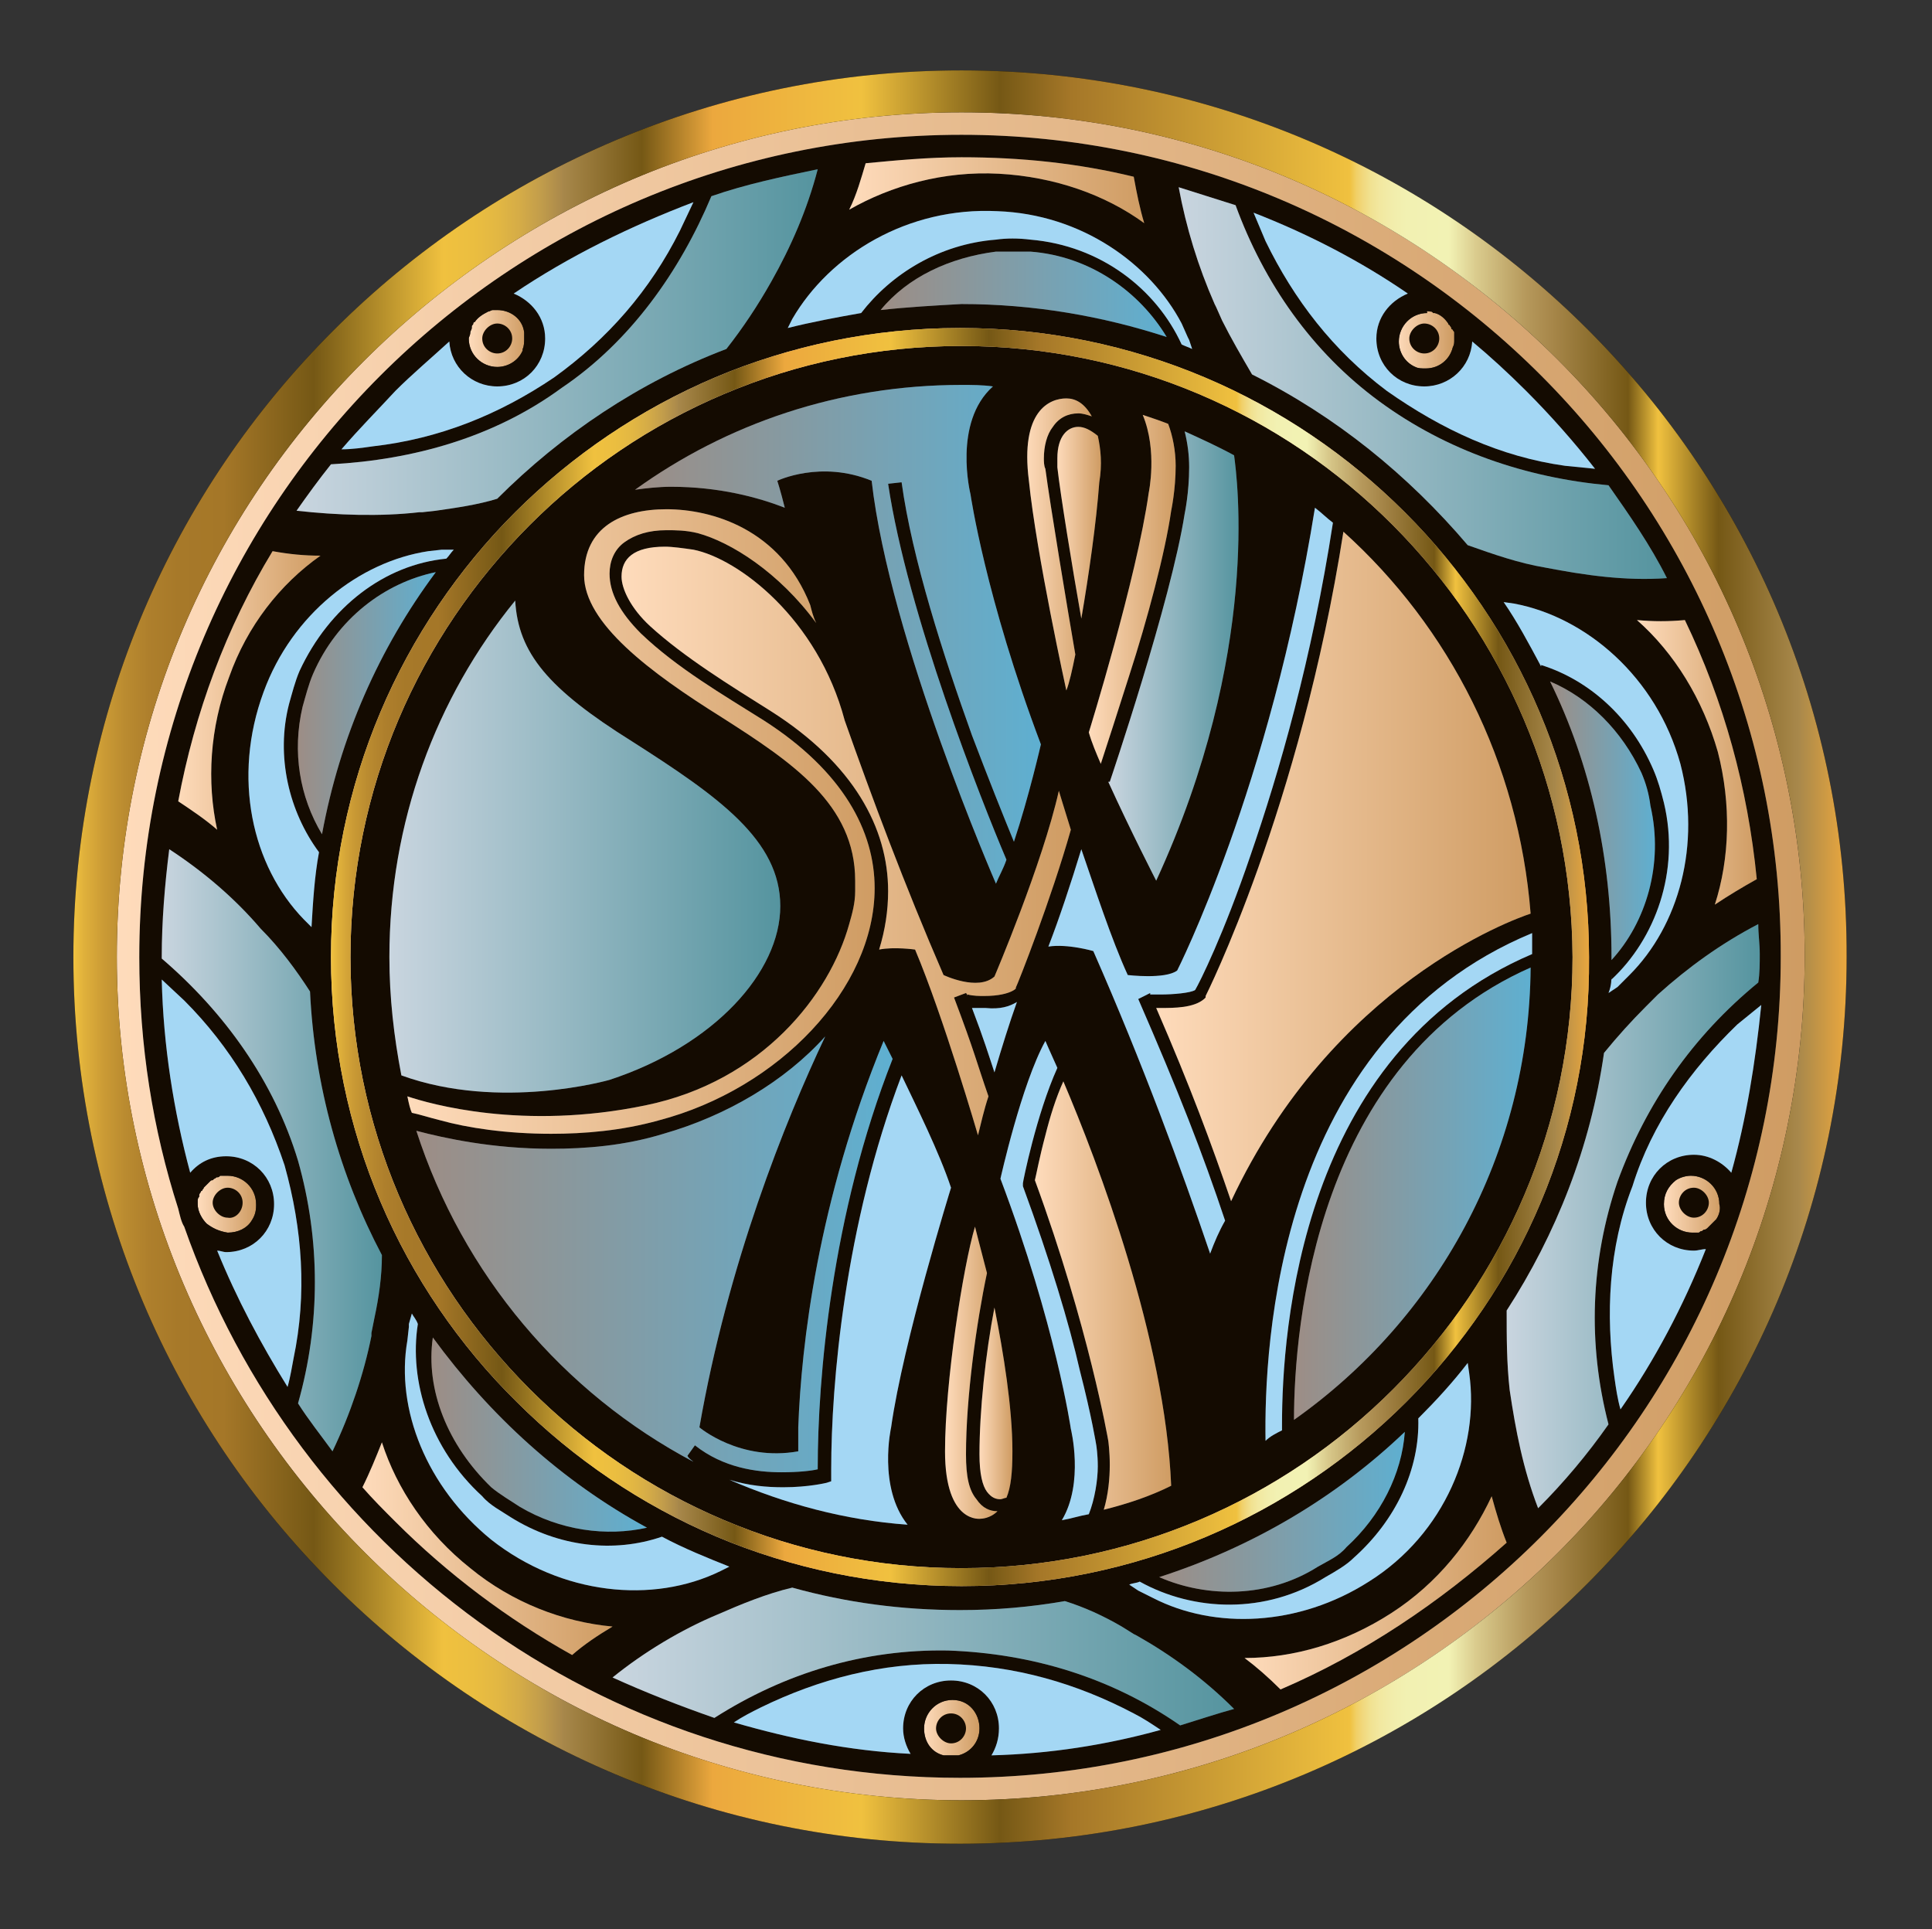 <?xml version="1.0" encoding="utf-8"?>
<!-- Generator: Adobe Illustrator 27.1.1, SVG Export Plug-In . SVG Version: 6.00 Build 0)  -->
<svg version="1.1" id="Layer_1" xmlns="http://www.w3.org/2000/svg" xmlns:xlink="http://www.w3.org/1999/xlink" x="0px" y="0px"
	 viewBox="0 0 129 128.8" style="enable-background:new 0 0 129 128.8;" xml:space="preserve">
<rect x="0" y="0" width="129" height="128.8" fill="#333333" stroke="none"/>
<style type="text/css">
	.st0{fill:url(#SVGID_1_);}
	.st1{fill:url(#SVGID_00000053531179535973233260000006284142624553145777_);}
	.st2{fill:url(#SVGID_00000047049207954985746480000008007404693461351318_);}
	.st3{fill:url(#SVGID_00000178192059185588569890000008759820280539286947_);}
	.st4{fill:url(#SVGID_00000084494375879380336790000010377336095219814824_);}
	.st5{fill:#140B01;}
	.st6{fill:url(#SVGID_00000169556820050222552650000012196071827508263069_);}
	.st7{fill:url(#SVGID_00000162325242784576392510000005965804489383722654_);}
	.st8{fill:url(#SVGID_00000105396932863108007380000002620324535877264770_);}
	.st9{fill:url(#SVGID_00000079452004097836447050000001880829381141363111_);}
	.st10{fill:url(#SVGID_00000150795336168896966370000014831935268451817606_);}
	.st11{fill:#A4D7F4;}
	.st12{fill:url(#SVGID_00000098901150309562902770000001354735692017719966_);}
	.st13{fill:url(#SVGID_00000141423140216584103810000012476654971342878384_);}
	.st14{fill:url(#SVGID_00000070079336892377158150000005184783592385746816_);}
	.st15{fill:url(#SVGID_00000119831401491958494770000007915101292722901933_);}
	.st16{fill:url(#SVGID_00000051343221115049755920000002161353512249839503_);}
	.st17{fill:url(#SVGID_00000078755376165988830410000014323829508024010148_);}
	.st18{fill:url(#SVGID_00000042696948576609122710000001217750473651088056_);}
	.st19{fill:url(#SVGID_00000132801022398033993920000002242363525550225575_);}
	.st20{fill:url(#SVGID_00000124129416547237823800000016033375184885156225_);}
	.st21{fill:url(#SVGID_00000085210975617998500680000006129826607111778960_);}
	.st22{fill:url(#SVGID_00000147927392335789507960000006355941814245680572_);}
	.st23{fill:url(#SVGID_00000066499131412939885940000000986190333608792706_);}
	.st24{fill:url(#SVGID_00000148624652653486329820000003000772722660824497_);}
	.st25{fill:url(#SVGID_00000111879321176554929420000018203106841831844267_);}
	.st26{fill:url(#SVGID_00000086688544854607869250000017738553306831621021_);}
	.st27{fill:url(#SVGID_00000010273684763170672470000002114681580840633000_);}
	.st28{fill:url(#SVGID_00000051342067007542076460000006016621763133011638_);}
	.st29{fill:url(#SVGID_00000093875913760820014800000009176752619566246569_);}
	.st30{fill:url(#SVGID_00000082363420026723370750000017239467318837866926_);}
	.st31{fill:url(#SVGID_00000106104964516199497960000011161891380857914766_);}
	.st32{fill:url(#SVGID_00000035531583001630740370000016999306500474901654_);}
	.st33{fill:url(#SVGID_00000070839374371604086740000017418808031588334244_);}
	.st34{fill:url(#SVGID_00000036953952008675902120000000107408336355160205_);}
	.st35{fill:url(#SVGID_00000019655255180264638420000016343539942000890281_);}
	.st36{fill:url(#SVGID_00000075843096667318558730000013723942112400994709_);}
	.st37{fill:url(#SVGID_00000060740865310953947480000008972973642806944178_);}
	.st38{fill:url(#SVGID_00000078034675113201401400000007701267641035738528_);}
</style>
<g>
	
		<linearGradient id="SVGID_1_" gradientUnits="userSpaceOnUse" x1="93.248" y1="-842.595" x2="97.002" y2="-842.595" gradientTransform="matrix(1 0 0 -1 0 -820)">
		<stop  offset="0" style="stop-color:#FEDBBB"/>
		<stop  offset="1" style="stop-color:#CF9C63"/>
	</linearGradient>
	<path class="st0" d="M95.5,20.8c0.1,0,0.1,0,0.2,0.1c0,0,0,0,0.1,0l0,0c0.4,0.1,0.7,0.4,0.9,0.7l0,0l0,0c0,0,0,0.1,0.1,0.1
		c0,0.1,0.1,0.1,0.1,0.2c0,0,0,0.1,0.1,0.1c0,0.1,0.1,0.1,0.1,0.2c0,0,0,0.1,0,0.1c0,0.1,0,0.2,0,0.4c0,0.2,0,0.3-0.1,0.5
		c-0.2,0.8-0.9,1.4-1.8,1.4c-0.3,0-0.5,0-0.7-0.1c-0.7-0.3-1.1-1-1.1-1.7c0-1,0.8-1.9,1.9-1.9C95.2,20.7,95.4,20.8,95.5,20.8z"/>
	
		<linearGradient id="SVGID_00000074428295002890085240000008293722148451577006_" gradientUnits="userSpaceOnUse" x1="31.342" y1="-842.63" x2="35.097" y2="-842.63" gradientTransform="matrix(1 0 0 -1 0 -820)">
		<stop  offset="0" style="stop-color:#FEDBBB"/>
		<stop  offset="1" style="stop-color:#CF9C63"/>
	</linearGradient>
	<path style="fill:url(#SVGID_00000074428295002890085240000008293722148451577006_);" d="M31.4,22.2C31.4,22.2,31.4,22.2,31.4,22.2
		c0-0.1,0.1-0.2,0.1-0.3c0,0,0-0.1,0-0.1c0-0.1,0.1-0.1,0.1-0.2c0,0,0-0.1,0.1-0.1c0,0,0,0,0,0v0c0.2-0.3,0.5-0.5,0.9-0.7l0,0
		c0,0,0,0,0,0c0.1,0,0.2-0.1,0.3-0.1c0.1,0,0.2,0,0.3,0c0.9,0,1.7,0.6,1.8,1.5c0,0.1,0,0.2,0,0.4c0,0.2,0,0.5-0.1,0.7c0,0,0,0,0,0.1
		c-0.3,0.7-1,1.1-1.7,1.1c-1,0-1.9-0.8-1.9-1.9C31.3,22.5,31.4,22.4,31.4,22.2z"/>
	
		<linearGradient id="SVGID_00000180357261704227488800000006684828249846533562_" gradientUnits="userSpaceOnUse" x1="13.28" y1="-900.32" x2="17.034" y2="-900.32" gradientTransform="matrix(1 0 0 -1 0 -820)">
		<stop  offset="0" style="stop-color:#FEDBBB"/>
		<stop  offset="1" style="stop-color:#CF9C63"/>
	</linearGradient>
	<path style="fill:url(#SVGID_00000180357261704227488800000006684828249846533562_);" d="M13.8,81.7c-0.3-0.3-0.6-0.8-0.6-1.3
		c0-0.1,0-0.2,0-0.2c0,0,0,0,0,0c0,0,0,0,0,0c0-0.1,0-0.2,0.1-0.3c0,0,0-0.1,0-0.1c0-0.1,0.1-0.2,0.1-0.2c0,0,0-0.1,0.1-0.1
		c0-0.1,0.1-0.1,0.1-0.2c0,0,0.1-0.1,0.1-0.1c0.1-0.1,0.1-0.1,0.2-0.2c0,0,0.1-0.1,0.1-0.1c0.1-0.1,0.1-0.1,0.2-0.1
		c0,0,0.1-0.1,0.1-0.1c0.1,0,0.1-0.1,0.2-0.1c0.1,0,0.1,0,0.2-0.1c0.1,0,0.1,0,0.1,0c0.1,0,0.2,0,0.4,0c1,0,1.9,0.8,1.9,1.9l0,0
		c0,0,0,0.1,0,0.1c0,0.4-0.1,0.7-0.3,1c-0.3,0.5-0.9,0.8-1.6,0.8C14.6,82.2,14.2,82,13.8,81.7C13.8,81.7,13.8,81.7,13.8,81.7z"/>
	
		<linearGradient id="SVGID_00000132792191912012711890000005618035194470239894_" gradientUnits="userSpaceOnUse" x1="61.643" y1="-935.39" x2="65.397" y2="-935.39" gradientTransform="matrix(1 0 0 -1 0 -820)">
		<stop  offset="0" style="stop-color:#FEDBBB"/>
		<stop  offset="1" style="stop-color:#CF9C63"/>
	</linearGradient>
	<path style="fill:url(#SVGID_00000132792191912012711890000005618035194470239894_);" d="M65.4,115.4c0,0.9-0.6,1.6-1.4,1.8
		c-0.1,0-0.2,0-0.2,0c-0.1,0-0.1,0-0.2,0c-0.1,0-0.2,0-0.4,0c-0.1,0-0.1,0-0.2,0c-0.8-0.2-1.3-0.9-1.3-1.8c0,0,0,0,0,0c0,0,0,0,0,0
		c0-1,0.8-1.9,1.9-1.9S65.4,114.4,65.4,115.4C65.4,115.4,65.4,115.4,65.4,115.4C65.4,115.4,65.4,115.4,65.4,115.4z"/>
	
		<linearGradient id="SVGID_00000153692320753119938330000007083168554312523172_" gradientUnits="userSpaceOnUse" x1="111.174" y1="-900.32" x2="114.93" y2="-900.32" gradientTransform="matrix(1 0 0 -1 0 -820)">
		<stop  offset="0" style="stop-color:#FEDBBB"/>
		<stop  offset="1" style="stop-color:#CF9C63"/>
	</linearGradient>
	<path style="fill:url(#SVGID_00000153692320753119938330000007083168554312523172_);" d="M114.6,81.4L114.6,81.4
		C114.6,81.4,114.6,81.4,114.6,81.4c-0.1,0.1-0.2,0.2-0.3,0.3c0,0-0.1,0.1-0.1,0.1c-0.1,0.1-0.1,0.1-0.2,0.2c0,0-0.1,0.1-0.2,0.1
		c-0.1,0-0.1,0.1-0.2,0.1c-0.1,0-0.1,0.1-0.2,0.1c-0.1,0-0.1,0-0.2,0c-0.1,0-0.1,0-0.2,0c-1,0-1.9-0.8-1.9-1.9
		c0-0.7,0.3-1.2,0.8-1.6c0.3-0.2,0.7-0.3,1-0.3c1,0,1.9,0.8,1.9,1.9C114.9,80.7,114.8,81.1,114.6,81.4z"/>
	<path class="st5" d="M64.2,4.7C31.5,4.7,4.9,31.2,4.9,63.9s26.5,59.2,59.2,59.2s59.2-26.5,59.2-59.2C123.4,31.2,96.9,4.7,64.2,4.7z
		 M104,103.7c-10.2,10.2-24.3,16.5-39.8,16.5s-29.6-6.3-39.8-16.5S7.8,79.4,7.8,63.9c0-15.6,6.3-29.6,16.5-39.8S48.6,7.5,64.2,7.5
		S93.8,13.8,104,24s16.5,24.3,16.5,39.8S114.2,93.5,104,103.7z M64.2,23.1c-22.5,0-40.8,18.3-40.8,40.8s18.3,40.8,40.8,40.8
		S105,86.4,105,63.9C104.9,41.4,86.7,23.1,64.2,23.1z M79.1,28.8c1.1,0.5,2.2,1,3.3,1.6c0.2,1.5,1.8,13.2-5.2,28.4
		c0,0-1.7-3.3-3.2-6.6l0.1,0c0,0,4.1-12.1,5-17.9c0,0,0.3-1.4,0.3-3.1C79.4,30.4,79.3,29.6,79.1,28.8z M78,28.3
		c0.3,0.8,0.5,1.8,0.5,2.8c0,1.6-0.3,3-0.3,3c-0.4,2.8-1.6,7.3-2.8,11c-0.8,2.5-1.5,4.7-1.9,5.9c-0.3-0.7-0.6-1.4-0.8-2.1
		c0,0,3.2-10.3,4-16c0,0,0.6-2.8-0.4-5.2C76.9,27.9,77.5,28.1,78,28.3z M73.4,32.2c-0.2,2.7-0.7,6.2-1.2,9.1
		c-0.6-3.4-1.4-8.3-1.6-10.1c0-0.2,0-0.4,0-0.6c0-1.5,0.7-2.1,1.4-2.1c0.4,0,0.8,0.2,1.3,0.6C73.5,30,73.6,31,73.4,32.2z M65.7,66.5
		c-0.3,0-0.7,0-1.1-0.1l0,0.1c0-0.1-0.1-0.2-0.1-0.2l-0.8,0.3c1.4,3.7,1.5,4.3,2.3,6.6c-0.3,0.9-0.5,1.8-0.7,2.6
		c0,0-2.3-7.9-4.2-12.4c0,0-1.4-0.2-2.4,0c0.4-1.3,0.6-2.6,0.6-3.9c0-4.2-2.3-8.5-7.8-12c-2.7-1.7-5.8-3.6-8.1-5.7
		c-1.3-1.2-1.9-2.5-1.9-3.3c0-1.2,0.8-2,2.9-2c0.5,0,1.2,0.1,1.9,0.2c3,0.6,8.3,4.6,10.1,11.4l0,0c1.8,5.1,4,11,6.6,17
		c0,0,2.3,1.1,3.4,0.1c0,0,3.2-7.5,4.3-12.4c0,0,0.3,1,0.8,2.6c-1.3,4.6-3.5,10.2-3.7,10.6l0,0C68,65.8,67.7,66.5,65.7,66.5z
		 M67.9,66.9c-0.5,1.4-1,3-1.5,4.7c-0.4-1.2-0.7-2.2-1.5-4.3c0.3,0,0.5,0,0.8,0c0,0,0.1,0,0.1,0C66.8,67.4,67.4,67.2,67.9,66.9z
		 M71.2,26.6c0.6,0,1.2,0.3,1.7,1.2c-0.3-0.1-0.6-0.2-0.9-0.2c-0.7,0-1.3,0.3-1.7,0.9c-0.4,0.5-0.6,1.3-0.6,2.1c0,0.2,0,0.5,0.1,0.7
		c0.3,2.3,1.5,9.5,2,12.4c-0.2,1-0.4,1.9-0.6,2.4c0,0-2-9.1-2.5-14C68.1,27.4,70.1,26.6,71.2,26.6z M64.2,25.7c0.7,0,1.4,0,2.1,0.1
		c-2.7,2.4-1.5,7.2-1.5,7.2s1,6.9,4.7,16.7c0,0-0.8,3.5-1.8,6.5C67,54.5,66,52,64.9,49.1c-1.9-5.3-4-11.8-4.7-16.9l-0.9,0.1
		c1.3,8.7,6.2,21.1,7.9,25.1C67,58,66.7,58.5,66.5,59c0,0-7.1-16.3-8.3-26.9c-3.4-1.4-6.3,0-6.3,0s0.2,0.6,0.5,1.8
		c-1.8-0.7-4.4-1.4-7.6-1.4c-0.8,0-1.7,0.1-2.4,0.2C48.5,28.3,56,25.7,64.2,25.7z M26,63.9c0-9,3.1-17.3,8.4-23.8
		c0.2,3.5,2.2,5.9,7.8,9.4c5.8,3.7,9.9,6.6,9.9,11s-4.4,9.3-11.4,11.6c0,0-7.3,2.1-13.9-0.3C26.3,69.2,26,66.6,26,63.9z M27.2,73.2
		c1.5,0.5,7.7,2.3,15.9,0.6c7.8-1.6,12.3-7.4,13.6-12.1c0.2-0.7,0.4-1.4,0.4-2.2c0-0.2,0-0.5,0-0.7c0-5.1-4.2-7.9-8.9-10.9
		c-4.8-3-9.2-6.3-9.2-9.5s2.5-4.4,5.5-4.4s7.6,1.3,9.6,6.4l0,0c0.1,0.4,0.2,0.8,0.4,1.2c-2.5-3.4-5.7-5.4-7.9-6
		c-0.8-0.2-1.5-0.2-2.1-0.2c-1.2,0-2.1,0.3-2.8,0.8c-0.7,0.5-1,1.3-1,2.1c0,1.3,0.7,2.6,2.1,4c2.4,2.3,5.5,4.1,8.2,5.8
		c5.3,3.4,7.4,7.4,7.4,11.2c0,6.7-6.4,13.4-14.4,15.5c-2.5,0.7-5,0.9-7.2,0.9c-3,0-5.6-0.4-7.4-0.9c-0.8-0.2-1.4-0.4-1.9-0.5
		C27.4,74.1,27.3,73.7,27.2,73.2z M46.3,97.6C37.6,93,30.9,85.1,27.8,75.5c1.9,0.5,5.1,1.2,9,1.2c2.3,0,4.9-0.2,7.5-1
		c4.2-1.2,8.1-3.5,10.8-6.5c-2.7,5.7-6.5,15.2-8.4,26.1c0,0,2.7,2.3,6.6,1.6v-1.6c0.2-5.5,1.3-15.1,5.7-25.8c0,0,0.2,0.4,0.6,1.2
		c-4.1,10.4-5,21.4-5,27.3c0,0,0,0.1,0,0.1c-0.4,0.1-1.3,0.2-2.4,0.2c-1.7,0-3.9-0.3-5.8-1.8l-0.5,0.7l0,0
		C46,97.4,46.2,97.5,46.3,97.6z M48.7,98.8c1.3,0.4,2.5,0.5,3.6,0.5c1.7,0,2.9-0.3,2.9-0.3l0.3-0.1v-0.3c0-0.2,0-0.3,0-0.5
		c0-5.7,0.9-16.3,4.7-26.3c1,2.1,2.5,5.1,3.3,7.5c0,0-3.2,10.3-4,16c0,0-0.9,4,1.1,6.5C56.4,101.5,52.4,100.4,48.7,98.8z
		 M65.5,101.4c0,0-2.4,0.4-2.4-4.5c0-4.6,1.2-12.3,2-15c0,0,0.3,1.2,0.8,3.1c-0.7,3.3-1.4,8.3-1.4,12.1c0,1.5,0.2,2.4,0.7,3
		c0.4,0.6,0.9,0.8,1.4,0.8C66.1,101.4,65.5,101.4,65.5,101.4z M67.2,100c-0.1,0-0.3,0.1-0.4,0.1c-0.3,0-0.6-0.1-0.9-0.5
		c-0.3-0.4-0.5-1.2-0.5-2.5c0-2.9,0.4-6.7,1-9.8c0.6,3,1.2,6.7,1.2,9.6C67.6,98.3,67.5,99.3,67.2,100z M72.7,101.1
		c-0.6,0.1-1.2,0.3-1.8,0.4c1.5-2.5,0.6-6.1,0.6-6.1s-1-6.9-4.7-16.7c0,0,1.4-6.3,3-9.2c0,0,0.3,0.7,0.8,1.8
		c-1.4,3.1-2.3,7.6-2.3,7.7l0,0.1l0,0.1c1.8,4.9,3.1,9.2,3.8,12.3c0.8,3.1,1.1,5,1.1,5c0,0,0.1,0.6,0.1,1.4
		C73.3,98.8,73.1,100.1,72.7,101.1z M73.7,100.8c0.3-1,0.4-2.1,0.4-3c0-0.9-0.1-1.6-0.1-1.6c0,0-1.3-7.6-4.9-17.4
		c0.1-0.4,0.3-1.5,0.7-3c0.3-1.2,0.7-2.5,1.2-3.6c2.3,5.4,6.8,17.2,7.2,27C76.8,99.9,75.3,100.4,73.7,100.8z M80.8,83.7
		c-1.9-5.6-4.5-12.7-7.8-20.2c0,0-1.7-0.5-3-0.3c0.7-1.8,1.5-4.2,2.2-6.5c0.9,2.6,2,6,3.1,8.4c0,0,2.5,0.3,3.3-0.3
		c0,0,6.2-12.2,9.2-30.9c0.4,0.3,0.8,0.7,1.2,1c-1.4,9.1-3.6,16.7-5.5,22.2c-1.8,5.3-3.4,8.5-3.7,9c-0.3,0.2-1.5,0.3-2.3,0.3
		c-0.3,0-0.5,0-0.7,0c0,0,0-0.1,0-0.1L76,66.7c2.7,6.2,4.3,10.3,5.8,14.8C81.4,82.2,81.1,82.9,80.8,83.7z M77.2,67.3
		c0.1,0,0.2,0,0.3,0c0.9,0,2.2,0,2.9-0.6l0.1-0.1l0-0.1c0,0,6.3-12.5,9.2-31c7.1,6.4,11.7,15.4,12.5,25.5c-1.2,0.4-13.2,4.7-20,19.2
		C80.9,76.4,79.5,72.6,77.2,67.3z M84.5,96.2c-0.1-6.2,0.7-26.8,17.8-33.9c0,0.5,0,0.9,0,1.4c-15.5,6.6-16.7,25.2-16.7,31.4
		c0,0.1,0,0.2,0,0.4C85.2,95.7,84.8,95.9,84.5,96.2z M86.4,94.8c0-6.3,1.5-23.9,15.8-30.2C102.1,77.1,95.9,88.1,86.4,94.8z
		 M95.1,23.6c0.6,0,1-0.5,1-1c0-0.6-0.5-1-1-1s-1,0.5-1,1C94.1,23.2,94.6,23.6,95.1,23.6z M63.5,114.4c-0.6,0-1,0.5-1,1s0.5,1,1,1
		c0.6,0,1-0.5,1-1S64.1,114.4,63.5,114.4z M113.1,79.3c-0.6,0-1,0.5-1,1s0.5,1,1,1c0.6,0,1-0.5,1-1
		C114.1,79.8,113.6,79.3,113.1,79.3z M16.2,80.3c0-0.6-0.5-1-1-1s-1,0.5-1,1s0.5,1,1,1C15.7,81.4,16.2,80.9,16.2,80.3z M64.2,9
		C33.9,9,9.3,33.6,9.3,63.9c0,5.9,0.9,11.5,2.6,16.8c0.1,0.4,0.2,0.9,0.4,1.2c7.5,21.4,27.8,36.8,51.8,36.8
		c30.3,0,54.8-24.6,54.8-54.8C119,33.6,94.4,9,64.2,9z M117.3,58.7c-0.9,0.5-1.9,1.1-2.8,1.7c1-3.1,1.1-6.7,0.2-10.2
		c-1-3.5-2.9-6.6-5.4-8.8c1.1,0.1,2.1,0.1,3.2,0C115.1,46.8,116.7,52.6,117.3,58.7z M88.5,105.3c0.7-0.4,1.4-0.8,1.9-1.3
		c2.8-2.5,4.4-5.9,4.3-9.3c1.2-1.2,2.3-2.4,3.3-3.7l0.1,0.7c0.7,4.9-1.6,10.7-6.7,13.9c-4.7,3-10.3,3.2-14.4,1.1l-0.8-0.4l-0.2-0.1
		l-0.6-0.4c0.2-0.1,0.5-0.1,0.7-0.2C79.7,107.6,84.5,107.8,88.5,105.3z M77.4,105.3c6.2-2,11.8-5.3,16.4-9.7
		c-0.2,2.8-1.6,5.6-3.9,7.7c-0.5,0.6-1.2,0.9-1.9,1.3C84.7,106.7,80.6,106.7,77.4,105.3z M93.9,93.6c-7.6,7.6-18.1,12.3-29.7,12.3
		c-11.6,0-22.1-4.7-29.7-12.3C26.8,86,22.1,75.5,22.1,63.9c0-11.6,4.7-22.1,12.3-29.7s18.1-12.3,29.7-12.3s22.1,4.7,29.7,12.3
		c7.6,7.6,12.3,18.1,12.3,29.7C106.2,75.5,101.5,86,93.9,93.6z M32.2,99.9c0.5,0.6,1.3,1,1.9,1.4c3.2,2,6.9,2.4,10.1,1.3
		c1.5,0.8,3,1.4,4.5,2l-0.6,0.3c-4.5,2.2-10.6,1.6-15.3-2.1c-4.3-3.5-6.4-8.7-5.6-13.3l0.1-0.9l0-0.2l0.2-0.7
		c0.1,0.2,0.3,0.4,0.4,0.7C27.3,92.2,28.7,96.7,32.2,99.9z M28.9,89.3c3.8,5.2,8.6,9.6,14.3,12.7c-2.7,0.6-5.8,0.2-8.5-1.4
		c-0.6-0.4-1.3-0.8-1.9-1.3C29.9,96.5,28.4,92.8,28.9,89.3z M21.3,56.9c-0.3,1.6-0.4,3.3-0.5,5l-0.5-0.5c-3.5-3.6-4.8-9.5-2.7-15.2
		c1.9-5.2,6.4-8.7,11-9.4l0.9-0.1l0.2,0l0.6,0c-0.2,0.2-0.3,0.4-0.5,0.6c-4.1,0.4-7.8,3.2-9.8,7.5c-0.3,0.7-0.5,1.5-0.7,2.2
		C18.4,50.5,19.3,54.2,21.3,56.9z M20.2,47.2c0.2-0.7,0.4-1.5,0.7-2.2c1.6-3.7,4.8-6.1,8.2-6.8c-3.8,5.1-6.4,11-7.6,17.5
		C20,53.2,19.5,50.2,20.2,47.2z M58.8,20.7c1.8-2.2,4.6-3.5,7.7-3.9c0.8,0,1.5,0,2.3,0c4,0.3,7.3,2.7,9.1,5.7
		c-4.3-1.4-8.9-2.2-13.7-2.2C62.4,20.4,60.6,20.5,58.8,20.7z M103.5,45.5c2.6,1.1,4.8,3.3,6.1,6.1c0.3,0.7,0.5,1.4,0.6,2.2
		c0.9,3.9-0.3,7.8-2.6,10.3c0-0.1,0-0.1,0-0.2C107.6,57.3,106.2,51,103.5,45.5z M107.6,65.1v0.3c2.9-2.7,4.6-7.2,3.5-11.8
		c-0.2-0.8-0.4-1.5-0.7-2.2c-1.5-3.5-4.3-6-7.5-7l0,0.1c-0.8-1.5-1.6-3-2.5-4.3l0.7,0.1c4.8,0.9,9.5,4.9,11.1,10.7
		c1.4,5.4-0.1,10.8-3.4,14.1l-0.7,0.7l-0.1,0.1l-0.6,0.4C107.6,65.8,107.6,65.4,107.6,65.1z M95.5,20.8c0.1,0,0.1,0,0.2,0.1
		c0,0,0,0,0.1,0l0,0c0.4,0.1,0.7,0.4,0.9,0.7l0,0l0,0c0,0,0,0.1,0.1,0.1c0,0.1,0.1,0.1,0.1,0.2c0,0,0,0.1,0.1,0.1
		c0,0.1,0.1,0.1,0.1,0.2c0,0,0,0.1,0,0.1c0,0.1,0,0.2,0,0.4c0,0.2,0,0.3-0.1,0.5c-0.2,0.8-0.9,1.4-1.8,1.4c-0.3,0-0.5,0-0.7-0.1
		c-0.7-0.3-1.1-1-1.1-1.7c0-1,0.8-1.9,1.9-1.9C95.2,20.7,95.4,20.8,95.5,20.8z M94,19.6c-1.2,0.5-2.1,1.6-2.1,3
		c0,1.8,1.4,3.2,3.2,3.2c1.7,0,3.1-1.3,3.2-3c1.2,1,2.4,2.1,3.6,3.3c1.6,1.6,3.2,3.4,4.6,5.2l-2-0.2c-4.3-0.6-8.2-2.4-11.9-5
		c-3.6-2.7-6.2-6.1-8.1-10l-0.8-1.9C87.3,15.6,90.8,17.4,94,19.6z M82.5,13.7c1.9,5.2,5.1,9.8,9.6,13.1c4.5,3.3,9.8,5.1,15.3,5.6
		c1.4,2,2.8,4,3.9,6.2c-2.8,0.2-5.5-0.2-8.1-0.7c-1.8-0.3-3.5-0.9-5.2-1.5C94,31.7,89.2,27.8,83.6,25c-0.7-1.2-1.4-2.4-2-3.6
		l-0.4-0.9l-0.1-0.2c-1.1-2.5-1.9-5.1-2.4-7.8C80,12.9,81.2,13.3,82.5,13.7z M57.8,10.9c2.1-0.2,4.2-0.4,6.4-0.4
		c4,0,7.8,0.4,11.5,1.3c0.2,1.1,0.4,2.1,0.7,3.1c-2.6-1.9-6-3.1-9.7-3.3c-3.7-0.2-7.2,0.8-10,2.4C57.2,13,57.5,11.9,57.8,10.9z
		 M66.6,14.1c5.6,0.2,10.2,3.5,12.3,7.5l0.4,0.9l0.1,0.2l0.2,0.6c-0.2-0.1-0.5-0.2-0.7-0.3c-1.7-3.7-5.4-6.6-10.1-7
		c-0.8-0.1-1.6-0.1-2.3,0c-3.8,0.3-7,2.3-9,4.9c-1.7,0.3-3.3,0.6-4.9,1l0.3-0.6C55.4,17,60.6,13.8,66.6,14.1z M31.4,22.2
		C31.4,22.2,31.4,22.2,31.4,22.2c0-0.1,0.1-0.2,0.1-0.3c0,0,0-0.1,0-0.1c0-0.1,0.1-0.1,0.1-0.2c0,0,0-0.1,0.1-0.1c0,0,0,0,0,0v0
		c0.2-0.3,0.5-0.5,0.9-0.7l0,0c0,0,0,0,0,0c0.1,0,0.2-0.1,0.3-0.1c0.1,0,0.2,0,0.3,0c0.9,0,1.7,0.6,1.8,1.5c0,0.1,0,0.2,0,0.4
		c0,0.2,0,0.5-0.1,0.7c0,0,0,0,0,0.1c-0.3,0.7-1,1.1-1.7,1.1c-1,0-1.9-0.8-1.9-1.9C31.3,22.5,31.4,22.4,31.4,22.2z M26.4,26.1
		c1.1-1.1,2.4-2.2,3.6-3.3c0.1,1.7,1.5,3,3.2,3c1.8,0,3.2-1.4,3.2-3.2c0-1.4-0.9-2.5-2.1-3c3.7-2.5,7.8-4.5,12-6.1l-0.9,1.9
		c-2,4-4.8,7.2-8.4,9.8c-3.7,2.5-7.7,4.1-12.1,4.6c-0.7,0.1-1.4,0.2-2.1,0.2C24,28.6,25.2,27.4,26.4,26.1z M22.1,31
		c5.5-0.3,10.9-1.8,15.4-5.1c4.6-3.1,7.9-7.8,10-12.8c2.3-0.8,4.7-1.3,7.1-1.8c-0.7,2.7-1.8,5.2-3.1,7.5c-0.9,1.6-1.9,3.1-3,4.5
		c-5.8,2.2-11,5.7-15.3,10c-1.3,0.4-2.7,0.6-4.1,0.8l-0.9,0.1l-0.2,0c-2.6,0.3-5.5,0.2-8.2-0.1C20.5,33.1,21.3,32,22.1,31z
		 M18.2,36.8c1.1,0.2,2.1,0.3,3.2,0.3c-2.7,1.9-4.9,4.7-6.1,8.1c-1.3,3.4-1.5,7-0.8,10.2c-0.8-0.7-1.7-1.3-2.6-1.9
		C13,47.6,15.1,41.9,18.2,36.8z M13.8,81.7c-0.3-0.3-0.6-0.8-0.6-1.3c0-0.1,0-0.2,0-0.2c0,0,0,0,0,0c0,0,0,0,0,0
		c0-0.1,0-0.2,0.1-0.3c0,0,0-0.1,0-0.1c0-0.1,0.1-0.2,0.1-0.2c0,0,0-0.1,0.1-0.1c0-0.1,0.1-0.1,0.1-0.2c0,0,0.1-0.1,0.1-0.1
		c0.1-0.1,0.1-0.1,0.2-0.2c0,0,0.1-0.1,0.1-0.1c0.1-0.1,0.1-0.1,0.2-0.1c0,0,0.1-0.1,0.1-0.1c0.1,0,0.1-0.1,0.2-0.1
		c0.1,0,0.1,0,0.2-0.1c0.1,0,0.1,0,0.1,0c0.1,0,0.2,0,0.4,0c1,0,1.9,0.8,1.9,1.9l0,0c0,0,0,0.1,0,0.1c0,0.4-0.1,0.7-0.3,1
		c-0.3,0.5-0.9,0.8-1.6,0.8C14.6,82.2,14.2,82,13.8,81.7C13.8,81.7,13.8,81.7,13.8,81.7z M19.2,92.6c-1.8-2.9-3.4-5.9-4.7-9.1
		c0.2,0,0.4,0.1,0.6,0.1c1.8,0,3.2-1.4,3.2-3.2s-1.4-3.2-3.2-3.2c-1,0-1.8,0.4-2.4,1.1c-1.1-4.1-1.8-8.5-1.9-12.9l1.5,1.4
		c3.1,3.1,5.3,6.8,6.7,11c1.2,4.3,1.5,8.6,0.6,12.9C19.5,91.2,19.4,91.9,19.2,92.6z M19.9,93.7c1.5-5.3,1.5-10.9,0-16.2
		c-1.6-5.3-4.9-9.9-9.1-13.5c0,0,0-0.1,0-0.1c0-2.4,0.2-4.8,0.5-7.2c2.3,1.5,4.4,3.3,6.1,5.3c1.3,1.3,2.4,2.8,3.3,4.2
		c0.3,6.3,2,12.3,4.8,17.6c0,1.4-0.2,2.8-0.5,4.2l-0.2,1l0,0.2c-0.5,2.5-1.4,5.2-2.6,7.7C21.4,95.8,20.6,94.8,19.9,93.7z
		 M38.2,110.5c-4.3-2.4-8.3-5.4-11.8-8.9c-0.8-0.8-1.5-1.5-2.2-2.3c0.5-1,0.9-2,1.3-3c1,3.1,3,6.1,5.9,8.4c2.8,2.3,6.2,3.6,9.5,3.9
		C39.9,109.2,39,109.8,38.2,110.5z M65.4,115.4c0,0.9-0.6,1.6-1.4,1.8c-0.1,0-0.2,0-0.2,0c-0.1,0-0.1,0-0.2,0c-0.1,0-0.2,0-0.4,0
		c-0.1,0-0.1,0-0.2,0c-0.8-0.2-1.3-0.9-1.3-1.8c0,0,0,0,0,0c0,0,0,0,0,0c0-1,0.8-1.9,1.9-1.9S65.4,114.4,65.4,115.4
		C65.4,115.4,65.4,115.4,65.4,115.4C65.4,115.4,65.4,115.4,65.4,115.4z M66.2,117.2c0.3-0.5,0.5-1.1,0.5-1.8c0-1.8-1.4-3.2-3.2-3.2
		c-1.8,0-3.2,1.4-3.2,3.2c0,0.6,0.2,1.2,0.5,1.7c-4.1-0.2-8-1-11.8-2.1c0.6-0.4,1.2-0.7,1.8-1c3.9-1.9,8.1-3,12.5-2.9
		c4.5,0.1,8.6,1.3,12.4,3.3c0.6,0.3,1.2,0.7,1.8,1.1C73.9,116.5,70.1,117.1,66.2,117.2z M78.8,115.2c-4.6-3.2-9.9-4.8-15.5-5
		c-5.6-0.1-10.9,1.5-15.6,4.5c-2.3-0.8-4.6-1.7-6.8-2.7c2.1-1.7,4.6-3.2,7-4.2c1.6-0.7,3.3-1.4,5-1.8c3.6,1,7.3,1.5,11.2,1.5
		c2.4,0,4.7-0.2,7-0.6c1.3,0.4,2.6,1,3.8,1.7l0.8,0.5l0.2,0.1c2.3,1.3,4.5,2.9,6.5,4.9C81.3,114.4,80.1,114.8,78.8,115.2z
		 M85.5,112.8c-0.8-0.8-1.6-1.5-2.4-2.1c3.3,0,6.7-1,9.8-3c3.1-2,5.3-4.8,6.7-7.8c0.3,1.1,0.6,2.1,1,3.1
		C96.1,107,91.1,110.4,85.5,112.8z M114.6,81.4L114.6,81.4C114.6,81.4,114.6,81.4,114.6,81.4c-0.1,0.1-0.2,0.2-0.3,0.3
		c0,0-0.1,0.1-0.1,0.1c-0.1,0.1-0.1,0.1-0.2,0.2c0,0-0.1,0.1-0.2,0.1c-0.1,0-0.1,0.1-0.2,0.1c-0.1,0-0.1,0.1-0.2,0.1
		c-0.1,0-0.1,0-0.2,0c-0.1,0-0.1,0-0.2,0c-1,0-1.9-0.8-1.9-1.9c0-0.7,0.3-1.2,0.8-1.6c0.3-0.2,0.7-0.3,1-0.3c1,0,1.9,0.8,1.9,1.9
		C114.9,80.7,114.8,81.1,114.6,81.4z M115.6,78.3c-0.6-0.7-1.5-1.2-2.5-1.2c-1.8,0-3.2,1.4-3.2,3.2c0,1.8,1.4,3.2,3.2,3.2
		c0.3,0,0.5-0.1,0.8-0.1c-1.5,3.8-3.4,7.4-5.7,10.7c-0.2-0.7-0.3-1.4-0.4-2.1c-0.6-4.2-0.4-8.7,1.2-12.8c1.3-4.2,3.9-7.8,7-10.8
		l1.6-1.3C117.2,71,116.6,74.7,115.6,78.3z M108,78.9c-1.8,5.3-2,10.8-0.6,16.2c-1.4,2-3,3.9-4.7,5.6c-1-2.6-1.5-5.2-1.9-7.9
		c-0.2-1.8-0.2-3.5-0.2-5.3c3.3-5.1,5.6-10.9,6.5-17.2c0.9-1.1,1.8-2.1,2.8-3.1l0.7-0.7l0.1-0.1c2-1.8,4.2-3.4,6.7-4.7
		c0,0.7,0.1,1.3,0.1,2c0,0.6,0,1.3-0.1,1.9C113,69.2,109.9,73.7,108,78.9z M33.2,23.6c0.6,0,1-0.5,1-1c0-0.6-0.5-1-1-1s-1,0.5-1,1
		C32.2,23.2,32.7,23.6,33.2,23.6z"/>
	
		<linearGradient id="SVGID_00000067916222921864346650000008035544952749521037_" gradientUnits="userSpaceOnUse" x1="7.83" y1="-883.87" x2="120.49" y2="-883.87" gradientTransform="matrix(1 0 0 -1 0 -820)">
		<stop  offset="0" style="stop-color:#FEDBBB"/>
		<stop  offset="1" style="stop-color:#CF9C63"/>
	</linearGradient>
	<path style="fill:url(#SVGID_00000067916222921864346650000008035544952749521037_);" d="M104,103.7
		c-10.2,10.2-24.3,16.5-39.8,16.5s-29.6-6.3-39.8-16.5S7.8,79.4,7.8,63.9c0-15.6,6.3-29.6,16.5-39.8S48.6,7.5,64.2,7.5
		S93.8,13.8,104,24s16.5,24.3,16.5,39.8S114.2,93.5,104,103.7z M64.2,23.1c-22.5,0-40.8,18.3-40.8,40.8s18.3,40.8,40.8,40.8
		S105,86.4,105,63.9C104.9,41.4,86.7,23.1,64.2,23.1z M64.2,9C33.9,9,9.3,33.6,9.3,63.9c0,5.9,0.9,11.5,2.6,16.8
		c0.1,0.4,0.2,0.9,0.4,1.2c7.5,21.4,27.8,36.8,51.8,36.8c30.3,0,54.8-24.6,54.8-54.8C119,33.6,94.4,9,64.2,9z M93.9,93.6
		c-7.6,7.6-18.1,12.3-29.7,12.3c-11.6,0-22.1-4.7-29.7-12.3C26.8,86,22.1,75.5,22.1,63.9c0-11.6,4.7-22.1,12.3-29.7
		s18.1-12.3,29.7-12.3s22.1,4.7,29.7,12.3c7.6,7.6,12.3,18.1,12.3,29.7C106.2,75.5,101.5,86,93.9,93.6z"/>
	
		<linearGradient id="SVGID_00000114035536744203254630000006494715035116455832_" gradientUnits="userSpaceOnUse" x1="74.041" y1="-863.76" x2="82.749" y2="-863.76" gradientTransform="matrix(1 0 0 -1 0 -820)">
		<stop  offset="0" style="stop-color:#C9D5DF"/>
		<stop  offset="1" style="stop-color:#55949F"/>
	</linearGradient>
	<path style="fill:url(#SVGID_00000114035536744203254630000006494715035116455832_);" d="M79.1,28.8c1.1,0.5,2.2,1,3.3,1.6
		c0.2,1.5,1.8,13.2-5.2,28.4c0,0-1.7-3.3-3.2-6.6l0.1,0c0,0,4.1-12.1,5-17.9c0,0,0.3-1.4,0.3-3.1C79.4,30.4,79.3,29.6,79.1,28.8z"/>
	
		<linearGradient id="SVGID_00000150822743131896639210000017556609744126317477_" gradientUnits="userSpaceOnUse" x1="72.76" y1="-859.39" x2="78.49" y2="-859.39" gradientTransform="matrix(1 0 0 -1 0 -820)">
		<stop  offset="0" style="stop-color:#FEDBBB"/>
		<stop  offset="1" style="stop-color:#CF9C63"/>
	</linearGradient>
	<path style="fill:url(#SVGID_00000150822743131896639210000017556609744126317477_);" d="M78,28.3c0.3,0.8,0.5,1.8,0.5,2.8
		c0,1.6-0.3,3-0.3,3c-0.4,2.8-1.6,7.3-2.8,11c-0.8,2.5-1.5,4.7-1.9,5.9c-0.3-0.7-0.6-1.4-0.8-2.1c0,0,3.2-10.3,4-16
		c0,0,0.6-2.8-0.4-5.2C76.9,27.9,77.5,28.1,78,28.3z"/>
	
		<linearGradient id="SVGID_00000039847335827320654100000017972151520920171957_" gradientUnits="userSpaceOnUse" x1="70.57" y1="-854.98" x2="73.501" y2="-854.98" gradientTransform="matrix(1 0 0 -1 0 -820)">
		<stop  offset="0" style="stop-color:#FEDBBB"/>
		<stop  offset="1" style="stop-color:#CF9C63"/>
	</linearGradient>
	<path style="fill:url(#SVGID_00000039847335827320654100000017972151520920171957_);" d="M73.4,32.2c-0.2,2.7-0.7,6.2-1.2,9.1
		c-0.6-3.4-1.4-8.3-1.6-10.1c0-0.2,0-0.4,0-0.6c0-1.5,0.7-2.1,1.4-2.1c0.4,0,0.8,0.2,1.3,0.6C73.5,30,73.6,31,73.4,32.2z"/>
	
		<linearGradient id="SVGID_00000003816020055584831970000008890092468827855522_" gradientUnits="userSpaceOnUse" x1="41.59" y1="-876.05" x2="71.76" y2="-876.05" gradientTransform="matrix(1 0 0 -1 0 -820)">
		<stop  offset="0" style="stop-color:#FEDBBB"/>
		<stop  offset="1" style="stop-color:#CF9C63"/>
	</linearGradient>
	<path style="fill:url(#SVGID_00000003816020055584831970000008890092468827855522_);" d="M65.7,66.5c-0.3,0-0.7,0-1.1-0.1l0,0.1
		c0-0.1-0.1-0.2-0.1-0.2l-0.8,0.3c1.4,3.7,1.5,4.3,2.3,6.6c-0.3,0.9-0.5,1.8-0.7,2.6c0,0-2.3-7.9-4.2-12.4c0,0-1.4-0.2-2.4,0
		c0.4-1.3,0.6-2.6,0.6-3.9c0-4.2-2.3-8.5-7.8-12c-2.7-1.7-5.8-3.6-8.1-5.7c-1.3-1.2-1.9-2.5-1.9-3.3c0-1.2,0.8-2,2.9-2
		c0.5,0,1.2,0.1,1.9,0.2c3,0.6,8.3,4.6,10.1,11.4l0,0c1.8,5.1,4,11,6.6,17c0,0,2.3,1.1,3.4,0.1c0,0,3.2-7.5,4.3-12.4
		c0,0,0.3,1,0.8,2.6c-1.3,4.6-3.5,10.2-3.7,10.6l0,0C68,65.8,67.7,66.5,65.7,66.5z"/>
	<path class="st11" d="M67.9,66.9c-0.5,1.4-1,3-1.5,4.7c-0.4-1.2-0.7-2.2-1.5-4.3c0.3,0,0.5,0,0.8,0c0,0,0.1,0,0.1,0
		C66.8,67.4,67.4,67.2,67.9,66.9z"/>
	
		<linearGradient id="SVGID_00000048481486604664743350000004473114691502602371_" gradientUnits="userSpaceOnUse" x1="68.52" y1="-856.435" x2="72.94" y2="-856.435" gradientTransform="matrix(1 0 0 -1 0 -820)">
		<stop  offset="0" style="stop-color:#FEDBBB"/>
		<stop  offset="1" style="stop-color:#CF9C63"/>
	</linearGradient>
	<path style="fill:url(#SVGID_00000048481486604664743350000004473114691502602371_);" d="M71.2,26.6c0.6,0,1.2,0.3,1.7,1.2
		c-0.3-0.1-0.6-0.2-0.9-0.2c-0.7,0-1.3,0.3-1.7,0.9c-0.4,0.5-0.6,1.3-0.6,2.1c0,0.2,0,0.5,0.1,0.7c0.3,2.3,1.5,9.5,2,12.4
		c-0.2,1-0.4,1.9-0.6,2.4c0,0-2-9.1-2.5-14C68.1,27.4,70.1,26.6,71.2,26.6z"/>
	
		<linearGradient id="SVGID_00000163051041540297609080000012293418963423003568_" gradientUnits="userSpaceOnUse" x1="42.26" y1="-862.34" x2="69.48" y2="-862.34" gradientTransform="matrix(1 0 0 -1 0 -820)">
		<stop  offset="0" style="stop-color:#9D8D85"/>
		<stop  offset="0.989" style="stop-color:#5FAFD0"/>
	</linearGradient>
	<path style="fill:url(#SVGID_00000163051041540297609080000012293418963423003568_);" d="M64.2,25.7c0.7,0,1.4,0,2.1,0.1
		c-2.7,2.4-1.5,7.2-1.5,7.2s1,6.9,4.7,16.7c0,0-0.8,3.5-1.8,6.5C67,54.5,66,52,64.9,49.1c-1.9-5.3-4-11.8-4.7-16.9l-0.9,0.1
		c1.3,8.7,6.2,21.1,7.9,25.1C67,58,66.7,58.5,66.5,59c0,0-7.1-16.3-8.3-26.9c-3.4-1.4-6.3,0-6.3,0s0.2,0.6,0.5,1.8
		c-1.8-0.7-4.4-1.4-7.6-1.4c-0.8,0-1.7,0.1-2.4,0.2C48.5,28.3,56,25.7,64.2,25.7z"/>
	
		<linearGradient id="SVGID_00000052786052635546937730000005675289817355180431_" gradientUnits="userSpaceOnUse" x1="25.99" y1="-876.5" x2="52.07" y2="-876.5" gradientTransform="matrix(1 0 0 -1 0 -820)">
		<stop  offset="0" style="stop-color:#C9D5DF"/>
		<stop  offset="1" style="stop-color:#55949F"/>
	</linearGradient>
	<path style="fill:url(#SVGID_00000052786052635546937730000005675289817355180431_);" d="M26,63.9c0-9,3.1-17.3,8.4-23.8
		c0.2,3.5,2.2,5.9,7.8,9.4c5.8,3.7,9.9,6.6,9.9,11s-4.4,9.3-11.4,11.6c0,0-7.3,2.1-13.9-0.3C26.3,69.2,26,66.6,26,63.9z"/>
	
		<linearGradient id="SVGID_00000065796441715475699020000005219820938223349922_" gradientUnits="userSpaceOnUse" x1="27.16" y1="-874.99" x2="58.46" y2="-874.99" gradientTransform="matrix(1 0 0 -1 0 -820)">
		<stop  offset="0" style="stop-color:#FEDBBB"/>
		<stop  offset="1" style="stop-color:#CF9C63"/>
	</linearGradient>
	<path style="fill:url(#SVGID_00000065796441715475699020000005219820938223349922_);" d="M27.2,73.2c1.5,0.5,7.7,2.3,15.9,0.6
		c7.8-1.6,12.3-7.4,13.6-12.1c0.2-0.7,0.4-1.4,0.4-2.2c0-0.2,0-0.5,0-0.7c0-5.1-4.2-7.9-8.9-10.9c-4.8-3-9.2-6.3-9.2-9.5
		s2.5-4.4,5.5-4.4s7.6,1.3,9.6,6.4l0,0c0.1,0.4,0.2,0.8,0.4,1.2c-2.5-3.4-5.7-5.4-7.9-6c-0.8-0.2-1.5-0.2-2.1-0.2
		c-1.2,0-2.1,0.3-2.8,0.8c-0.7,0.5-1,1.3-1,2.1c0,1.3,0.7,2.6,2.1,4c2.4,2.3,5.5,4.1,8.2,5.8c5.3,3.4,7.4,7.4,7.4,11.2
		c0,6.7-6.4,13.4-14.4,15.5c-2.5,0.7-5,0.9-7.2,0.9c-3,0-5.6-0.4-7.4-0.9c-0.8-0.2-1.4-0.4-1.9-0.5C27.4,74.1,27.3,73.7,27.2,73.2z"
		/>
	
		<linearGradient id="SVGID_00000147188957343507108570000012655941115425160091_" gradientUnits="userSpaceOnUse" x1="27.81" y1="-903.85" x2="59.59" y2="-903.85" gradientTransform="matrix(1 0 0 -1 0 -820)">
		<stop  offset="0" style="stop-color:#9D8D85"/>
		<stop  offset="0.989" style="stop-color:#5FAFD0"/>
	</linearGradient>
	<path style="fill:url(#SVGID_00000147188957343507108570000012655941115425160091_);" d="M46.3,97.6C37.6,93,30.9,85.1,27.8,75.5
		c1.9,0.5,5.1,1.2,9,1.2c2.3,0,4.9-0.2,7.5-1c4.2-1.2,8.1-3.5,10.8-6.5c-2.7,5.7-6.5,15.2-8.4,26.1c0,0,2.7,2.3,6.6,1.6v-1.6
		c0.2-5.5,1.3-15.1,5.7-25.8c0,0,0.2,0.4,0.6,1.2c-4.1,10.4-5,21.4-5,27.3c0,0,0,0.1,0,0.1c-0.4,0.1-1.3,0.2-2.4,0.2
		c-1.7,0-3.9-0.3-5.8-1.8l-0.5,0.7l0,0C46,97.4,46.2,97.5,46.3,97.6z"/>
	<path class="st11" d="M48.7,98.8c1.3,0.4,2.5,0.5,3.6,0.5c1.7,0,2.9-0.3,2.9-0.3l0.3-0.1v-0.3c0-0.2,0-0.3,0-0.5
		c0-5.7,0.9-16.3,4.7-26.3c1,2.1,2.5,5.1,3.3,7.5c0,0-3.2,10.3-4,16c0,0-0.9,4,1.1,6.5C56.4,101.5,52.4,100.4,48.7,98.8z"/>
	
		<linearGradient id="SVGID_00000003097790887201236000000013853367439362057150_" gradientUnits="userSpaceOnUse" x1="63.14" y1="-911.645" x2="66.588" y2="-911.645" gradientTransform="matrix(1 0 0 -1 0 -820)">
		<stop  offset="0" style="stop-color:#FEDBBB"/>
		<stop  offset="1" style="stop-color:#CF9C63"/>
	</linearGradient>
	<path style="fill:url(#SVGID_00000003097790887201236000000013853367439362057150_);" d="M65.5,101.4c0,0-2.4,0.4-2.4-4.5
		c0-4.6,1.2-12.3,2-15c0,0,0.3,1.2,0.8,3.1c-0.7,3.3-1.4,8.3-1.4,12.1c0,1.5,0.2,2.4,0.7,3c0.4,0.6,0.9,0.8,1.4,0.8
		C66.1,101.4,65.5,101.4,65.5,101.4z"/>
	
		<linearGradient id="SVGID_00000073707854807914241520000012114392142022300082_" gradientUnits="userSpaceOnUse" x1="65.4" y1="-913.655" x2="67.581" y2="-913.655" gradientTransform="matrix(1 0 0 -1 0 -820)">
		<stop  offset="0" style="stop-color:#FEDBBB"/>
		<stop  offset="1" style="stop-color:#CF9C63"/>
	</linearGradient>
	<path style="fill:url(#SVGID_00000073707854807914241520000012114392142022300082_);" d="M67.2,100c-0.1,0-0.3,0.1-0.4,0.1
		c-0.3,0-0.6-0.1-0.9-0.5c-0.3-0.4-0.5-1.2-0.5-2.5c0-2.9,0.4-6.7,1-9.8c0.6,3,1.2,6.7,1.2,9.6C67.6,98.3,67.5,99.3,67.2,100z"/>
	<path class="st11" d="M72.7,101.1c-0.6,0.1-1.2,0.3-1.8,0.4c1.5-2.5,0.6-6.1,0.6-6.1s-1-6.9-4.7-16.7c0,0,1.4-6.3,3-9.2
		c0,0,0.3,0.7,0.8,1.8c-1.4,3.1-2.3,7.6-2.3,7.7l0,0.1l0,0.1c1.8,4.9,3.1,9.2,3.8,12.3c0.8,3.1,1.1,5,1.1,5c0,0,0.1,0.6,0.1,1.4
		C73.3,98.8,73.1,100.1,72.7,101.1z"/>
	
		<linearGradient id="SVGID_00000049197411749443396750000009874591489681396916_" gradientUnits="userSpaceOnUse" x1="69.12" y1="-906.585" x2="78.25" y2="-906.585" gradientTransform="matrix(1 0 0 -1 0 -820)">
		<stop  offset="0" style="stop-color:#FEDBBB"/>
		<stop  offset="1" style="stop-color:#CF9C63"/>
	</linearGradient>
	<path style="fill:url(#SVGID_00000049197411749443396750000009874591489681396916_);" d="M73.7,100.8c0.3-1,0.4-2.1,0.4-3
		c0-0.9-0.1-1.6-0.1-1.6c0,0-1.3-7.6-4.9-17.4c0.1-0.4,0.3-1.5,0.7-3c0.3-1.2,0.7-2.5,1.2-3.6c2.3,5.4,6.8,17.2,7.2,27
		C76.8,99.9,75.3,100.4,73.7,100.8z"/>
	<path class="st11" d="M80.8,83.7c-1.9-5.6-4.5-12.7-7.8-20.2c0,0-1.7-0.5-3-0.3c0.7-1.8,1.5-4.2,2.2-6.5c0.9,2.6,2,6,3.1,8.4
		c0,0,2.5,0.3,3.3-0.3c0,0,6.2-12.2,9.2-30.9c0.4,0.3,0.8,0.7,1.2,1c-1.4,9.1-3.6,16.7-5.5,22.2c-1.8,5.3-3.4,8.5-3.7,9
		c-0.3,0.2-1.5,0.3-2.3,0.3c-0.3,0-0.5,0-0.7,0c0,0,0-0.1,0-0.1L76,66.7c2.7,6.2,4.3,10.3,5.8,14.8C81.4,82.2,81.1,82.9,80.8,83.7z"
		/>
	
		<linearGradient id="SVGID_00000134219777571923770080000012897441611927086007_" gradientUnits="userSpaceOnUse" x1="77.19" y1="-877.91" x2="102.2" y2="-877.91" gradientTransform="matrix(1 0 0 -1 0 -820)">
		<stop  offset="0" style="stop-color:#FEDBBB"/>
		<stop  offset="1" style="stop-color:#CF9C63"/>
	</linearGradient>
	<path style="fill:url(#SVGID_00000134219777571923770080000012897441611927086007_);" d="M77.2,67.3c0.1,0,0.2,0,0.3,0
		c0.9,0,2.2,0,2.9-0.6l0.1-0.1l0-0.1c0,0,6.3-12.5,9.2-31c7.1,6.4,11.7,15.4,12.5,25.5c-1.2,0.4-13.2,4.7-20,19.2
		C80.9,76.4,79.5,72.6,77.2,67.3z"/>
	<path class="st11" d="M84.5,96.2c-0.1-6.2,0.7-26.8,17.8-33.9c0,0.5,0,0.9,0,1.4c-15.5,6.6-16.7,25.2-16.7,31.4c0,0.1,0,0.2,0,0.4
		C85.2,95.7,84.8,95.9,84.5,96.2z"/>
	
		<linearGradient id="SVGID_00000025426622765376697460000002102783333794590106_" gradientUnits="userSpaceOnUse" x1="86.44" y1="-899.745" x2="102.29" y2="-899.745" gradientTransform="matrix(1 0 0 -1 0 -820)">
		<stop  offset="0" style="stop-color:#9D8D85"/>
		<stop  offset="0.989" style="stop-color:#5FAFD0"/>
	</linearGradient>
	<path style="fill:url(#SVGID_00000025426622765376697460000002102783333794590106_);" d="M86.4,94.8c0-6.3,1.5-23.9,15.8-30.2
		C102.1,77.1,95.9,88.1,86.4,94.8z"/>
	
		<linearGradient id="SVGID_00000041281899015022812910000013973820576638510245_" gradientUnits="userSpaceOnUse" x1="109.38" y1="-870.87" x2="117.3" y2="-870.87" gradientTransform="matrix(1 0 0 -1 0 -820)">
		<stop  offset="0" style="stop-color:#FEDBBB"/>
		<stop  offset="1" style="stop-color:#CF9C63"/>
	</linearGradient>
	<path style="fill:url(#SVGID_00000041281899015022812910000013973820576638510245_);" d="M117.3,58.7c-0.9,0.5-1.9,1.1-2.8,1.7
		c1-3.1,1.1-6.7,0.2-10.2c-1-3.5-2.9-6.6-5.4-8.8c1.1,0.1,2.1,0.1,3.2,0C115.1,46.8,116.7,52.6,117.3,58.7z"/>
	<path class="st11" d="M88.5,105.3c0.7-0.4,1.4-0.8,1.9-1.3c2.8-2.5,4.4-5.9,4.3-9.3c1.2-1.2,2.3-2.4,3.3-3.7l0.1,0.7
		c0.7,4.9-1.6,10.7-6.7,13.9c-4.7,3-10.3,3.2-14.4,1.1l-0.8-0.4l-0.2-0.1l-0.6-0.4c0.2-0.1,0.5-0.1,0.7-0.2
		C79.7,107.6,84.5,107.8,88.5,105.3z"/>
	
		<linearGradient id="SVGID_00000133530773802022402580000017795736741930107020_" gradientUnits="userSpaceOnUse" x1="77.45" y1="-920.919" x2="93.89" y2="-920.919" gradientTransform="matrix(1 0 0 -1 0 -820)">
		<stop  offset="0" style="stop-color:#9D8D85"/>
		<stop  offset="0.989" style="stop-color:#5FAFD0"/>
	</linearGradient>
	<path style="fill:url(#SVGID_00000133530773802022402580000017795736741930107020_);" d="M77.4,105.3c6.2-2,11.8-5.3,16.4-9.7
		c-0.2,2.8-1.6,5.6-3.9,7.7c-0.5,0.6-1.2,0.9-1.9,1.3C84.7,106.7,80.6,106.7,77.4,105.3z"/>
	<path class="st11" d="M32.2,99.9c0.5,0.6,1.3,1,1.9,1.4c3.2,2,6.9,2.4,10.1,1.3c1.5,0.8,3,1.4,4.5,2l-0.6,0.3
		c-4.5,2.2-10.6,1.6-15.3-2.1c-4.3-3.5-6.4-8.7-5.6-13.3l0.1-0.9l0-0.2l0.2-0.7c0.1,0.2,0.3,0.4,0.4,0.7
		C27.3,92.2,28.7,96.7,32.2,99.9z"/>
	
		<linearGradient id="SVGID_00000168082296897690609810000015323283745945572258_" gradientUnits="userSpaceOnUse" x1="28.803" y1="-915.73" x2="43.15" y2="-915.73" gradientTransform="matrix(1 0 0 -1 0 -820)">
		<stop  offset="0" style="stop-color:#9D8D85"/>
		<stop  offset="0.989" style="stop-color:#5FAFD0"/>
	</linearGradient>
	<path style="fill:url(#SVGID_00000168082296897690609810000015323283745945572258_);" d="M28.9,89.3c3.8,5.2,8.6,9.6,14.3,12.7
		c-2.7,0.6-5.8,0.2-8.5-1.4c-0.6-0.4-1.3-0.8-1.9-1.3C29.9,96.5,28.4,92.8,28.9,89.3z"/>
	<path class="st11" d="M21.3,56.9c-0.3,1.6-0.4,3.3-0.5,5l-0.5-0.5c-3.5-3.6-4.8-9.5-2.7-15.2c1.9-5.2,6.4-8.7,11-9.4l0.9-0.1l0.2,0
		l0.6,0c-0.2,0.2-0.3,0.4-0.5,0.6c-4.1,0.4-7.8,3.2-9.8,7.5c-0.3,0.7-0.5,1.5-0.7,2.2C18.4,50.5,19.3,54.2,21.3,56.9z"/>
	
		<linearGradient id="SVGID_00000048472502421971948350000002016036710668186039_" gradientUnits="userSpaceOnUse" x1="19.889" y1="-866.88" x2="29.13" y2="-866.88" gradientTransform="matrix(1 0 0 -1 0 -820)">
		<stop  offset="0" style="stop-color:#9D8D85"/>
		<stop  offset="0.989" style="stop-color:#5FAFD0"/>
	</linearGradient>
	<path style="fill:url(#SVGID_00000048472502421971948350000002016036710668186039_);" d="M20.2,47.2c0.2-0.7,0.4-1.5,0.7-2.2
		c1.6-3.7,4.8-6.1,8.2-6.8c-3.8,5.1-6.4,11-7.6,17.5C20,53.2,19.5,50.2,20.2,47.2z"/>
	
		<linearGradient id="SVGID_00000180328288351099857050000017344300558500141462_" gradientUnits="userSpaceOnUse" x1="58.82" y1="-839.713" x2="77.82" y2="-839.713" gradientTransform="matrix(1 0 0 -1 0 -820)">
		<stop  offset="0" style="stop-color:#9D8D85"/>
		<stop  offset="0.989" style="stop-color:#5FAFD0"/>
	</linearGradient>
	<path style="fill:url(#SVGID_00000180328288351099857050000017344300558500141462_);" d="M58.8,20.7c1.8-2.2,4.6-3.5,7.7-3.9
		c0.8,0,1.5,0,2.3,0c4,0.3,7.3,2.7,9.1,5.7c-4.3-1.4-8.9-2.2-13.7-2.2C62.4,20.4,60.6,20.5,58.8,20.7z"/>
	
		<linearGradient id="SVGID_00000024719051645893889290000014750735336450258600_" gradientUnits="userSpaceOnUse" x1="103.54" y1="-874.77" x2="110.563" y2="-874.77" gradientTransform="matrix(1 0 0 -1 0 -820)">
		<stop  offset="0" style="stop-color:#9D8D85"/>
		<stop  offset="0.989" style="stop-color:#5FAFD0"/>
	</linearGradient>
	<path style="fill:url(#SVGID_00000024719051645893889290000014750735336450258600_);" d="M103.5,45.5c2.6,1.1,4.8,3.3,6.1,6.1
		c0.3,0.7,0.5,1.4,0.6,2.2c0.9,3.9-0.3,7.8-2.6,10.3c0-0.1,0-0.1,0-0.2C107.6,57.3,106.2,51,103.5,45.5z"/>
	<path class="st11" d="M107.6,65.1v0.3c2.9-2.7,4.6-7.2,3.5-11.8c-0.2-0.8-0.4-1.5-0.7-2.2c-1.5-3.5-4.3-6-7.5-7l0,0.1
		c-0.8-1.5-1.6-3-2.5-4.3l0.7,0.1c4.8,0.9,9.5,4.9,11.1,10.7c1.4,5.4-0.1,10.8-3.4,14.1l-0.7,0.7l-0.1,0.1l-0.6,0.4
		C107.6,65.8,107.6,65.4,107.6,65.1z"/>
	<path class="st11" d="M94,19.6c-1.2,0.5-2.1,1.6-2.1,3c0,1.8,1.4,3.2,3.2,3.2c1.7,0,3.1-1.3,3.2-3c1.2,1,2.4,2.1,3.6,3.3
		c1.6,1.6,3.2,3.4,4.6,5.2l-2-0.2c-4.3-0.6-8.2-2.4-11.9-5c-3.6-2.7-6.2-6.1-8.1-10l-0.8-1.9C87.3,15.6,90.8,17.4,94,19.6z"/>
	
		<linearGradient id="SVGID_00000175285130423428700350000013838691679145558689_" gradientUnits="userSpaceOnUse" x1="78.73" y1="-845.579" x2="111.2" y2="-845.579" gradientTransform="matrix(1 0 0 -1 0 -820)">
		<stop  offset="0" style="stop-color:#C9D5DF"/>
		<stop  offset="1" style="stop-color:#55949F"/>
	</linearGradient>
	<path style="fill:url(#SVGID_00000175285130423428700350000013838691679145558689_);" d="M82.5,13.7c1.9,5.2,5.1,9.8,9.6,13.1
		c4.5,3.3,9.8,5.1,15.3,5.6c1.4,2,2.8,4,3.9,6.2c-2.8,0.2-5.5-0.2-8.1-0.7c-1.8-0.3-3.5-0.9-5.2-1.5C94,31.7,89.2,27.8,83.6,25
		c-0.7-1.2-1.4-2.4-2-3.6l-0.4-0.9l-0.1-0.2c-1.1-2.5-1.9-5.1-2.4-7.8C80,12.9,81.2,13.3,82.5,13.7z"/>
	
		<linearGradient id="SVGID_00000039847736470442485800000015111115770992109976_" gradientUnits="userSpaceOnUse" x1="56.75" y1="-832.68" x2="76.39" y2="-832.68" gradientTransform="matrix(1 0 0 -1 0 -820)">
		<stop  offset="0" style="stop-color:#FEDBBB"/>
		<stop  offset="1" style="stop-color:#CF9C63"/>
	</linearGradient>
	<path style="fill:url(#SVGID_00000039847736470442485800000015111115770992109976_);" d="M57.8,10.9c2.1-0.2,4.2-0.4,6.4-0.4
		c4,0,7.8,0.4,11.5,1.3c0.2,1.1,0.4,2.1,0.7,3.1c-2.6-1.9-6-3.1-9.7-3.3c-3.7-0.2-7.2,0.8-10,2.4C57.2,13,57.5,11.9,57.8,10.9z"/>
	<path class="st11" d="M66.6,14.1c5.6,0.2,10.2,3.5,12.3,7.5l0.4,0.9l0.1,0.2l0.2,0.6c-0.2-0.1-0.5-0.2-0.7-0.3
		c-1.7-3.7-5.4-6.6-10.1-7c-0.8-0.1-1.6-0.1-2.3,0c-3.8,0.3-7,2.3-9,4.9c-1.7,0.3-3.3,0.6-4.9,1l0.3-0.6
		C55.4,17,60.6,13.8,66.6,14.1z"/>
	<path class="st11" d="M26.4,26.1c1.1-1.1,2.4-2.2,3.6-3.3c0.1,1.7,1.5,3,3.2,3c1.8,0,3.2-1.4,3.2-3.2c0-1.4-0.9-2.5-2.1-3
		c3.7-2.5,7.8-4.5,12-6.1l-0.9,1.9c-2,4-4.8,7.2-8.4,9.8c-3.7,2.5-7.7,4.1-12.1,4.6c-0.7,0.1-1.4,0.2-2.1,0.2
		C24,28.6,25.2,27.4,26.4,26.1z"/>
	
		<linearGradient id="SVGID_00000097482684668124374450000014219079864243404970_" gradientUnits="userSpaceOnUse" x1="19.84" y1="-842.914" x2="54.66" y2="-842.914" gradientTransform="matrix(1 0 0 -1 0 -820)">
		<stop  offset="0" style="stop-color:#C9D5DF"/>
		<stop  offset="1" style="stop-color:#55949F"/>
	</linearGradient>
	<path style="fill:url(#SVGID_00000097482684668124374450000014219079864243404970_);" d="M22.1,31c5.5-0.3,10.9-1.8,15.4-5.1
		c4.6-3.1,7.9-7.8,10-12.8c2.3-0.8,4.7-1.3,7.1-1.8c-0.7,2.7-1.8,5.2-3.1,7.5c-0.9,1.6-1.9,3.1-3,4.5c-5.8,2.2-11,5.7-15.3,10
		c-1.3,0.4-2.7,0.6-4.1,0.8l-0.9,0.1l-0.2,0c-2.6,0.3-5.5,0.2-8.2-0.1C20.5,33.1,21.3,32,22.1,31z"/>
	
		<linearGradient id="SVGID_00000042696737733968294200000007512365702616208052_" gradientUnits="userSpaceOnUse" x1="11.79" y1="-866.15" x2="21.38" y2="-866.15" gradientTransform="matrix(1 0 0 -1 0 -820)">
		<stop  offset="0" style="stop-color:#FEDBBB"/>
		<stop  offset="1" style="stop-color:#CF9C63"/>
	</linearGradient>
	<path style="fill:url(#SVGID_00000042696737733968294200000007512365702616208052_);" d="M18.2,36.8c1.1,0.2,2.1,0.3,3.2,0.3
		c-2.7,1.9-4.9,4.7-6.1,8.1c-1.3,3.4-1.5,7-0.8,10.2c-0.8-0.7-1.7-1.3-2.6-1.9C13,47.6,15.1,41.9,18.2,36.8z"/>
	<path class="st11" d="M19.2,92.6c-1.8-2.9-3.4-5.9-4.7-9.1c0.2,0,0.4,0.1,0.6,0.1c1.8,0,3.2-1.4,3.2-3.2s-1.4-3.2-3.2-3.2
		c-1,0-1.8,0.4-2.4,1.1c-1.1-4.1-1.8-8.5-1.9-12.9l1.5,1.4c3.1,3.1,5.3,6.8,6.7,11c1.2,4.3,1.5,8.6,0.6,12.9
		C19.5,91.2,19.4,91.9,19.2,92.6z"/>
	
		<linearGradient id="SVGID_00000145020352577353578600000011173850243434610572_" gradientUnits="userSpaceOnUse" x1="10.79" y1="-896.77" x2="25.56" y2="-896.77" gradientTransform="matrix(1 0 0 -1 0 -820)">
		<stop  offset="0" style="stop-color:#C9D5DF"/>
		<stop  offset="1" style="stop-color:#55949F"/>
	</linearGradient>
	<path style="fill:url(#SVGID_00000145020352577353578600000011173850243434610572_);" d="M19.9,93.7c1.5-5.3,1.5-10.9,0-16.2
		c-1.6-5.3-4.9-9.9-9.1-13.5c0,0,0-0.1,0-0.1c0-2.4,0.2-4.8,0.5-7.2c2.3,1.5,4.4,3.3,6.1,5.3c1.3,1.3,2.4,2.8,3.3,4.2
		c0.3,6.3,2,12.3,4.8,17.6c0,1.4-0.2,2.8-0.5,4.2l-0.2,1l0,0.2c-0.5,2.5-1.4,5.2-2.6,7.7C21.4,95.8,20.6,94.8,19.9,93.7z"/>
	
		<linearGradient id="SVGID_00000013180987336756198660000001264234087362251157_" gradientUnits="userSpaceOnUse" x1="24.22" y1="-923.41" x2="40.82" y2="-923.41" gradientTransform="matrix(1 0 0 -1 0 -820)">
		<stop  offset="0" style="stop-color:#FEDBBB"/>
		<stop  offset="1" style="stop-color:#CF9C63"/>
	</linearGradient>
	<path style="fill:url(#SVGID_00000013180987336756198660000001264234087362251157_);" d="M38.2,110.5c-4.3-2.4-8.3-5.4-11.8-8.9
		c-0.8-0.8-1.5-1.5-2.2-2.3c0.5-1,0.9-2,1.3-3c1,3.1,3,6.1,5.9,8.4c2.8,2.3,6.2,3.6,9.5,3.9C39.9,109.2,39,109.8,38.2,110.5z"/>
	<path class="st11" d="M66.2,117.2c0.3-0.5,0.5-1.1,0.5-1.8c0-1.8-1.4-3.2-3.2-3.2c-1.8,0-3.2,1.4-3.2,3.2c0,0.6,0.2,1.2,0.5,1.7
		c-4.1-0.2-8-1-11.8-2.1c0.6-0.4,1.2-0.7,1.8-1c3.9-1.9,8.1-3,12.5-2.9c4.5,0.1,8.6,1.3,12.4,3.3c0.6,0.3,1.2,0.7,1.8,1.1
		C73.9,116.5,70.1,117.1,66.2,117.2z"/>
	
		<linearGradient id="SVGID_00000020357951832066885910000011806565788340434346_" gradientUnits="userSpaceOnUse" x1="40.97" y1="-930.53" x2="82.57" y2="-930.53" gradientTransform="matrix(1 0 0 -1 0 -820)">
		<stop  offset="0" style="stop-color:#C9D5DF"/>
		<stop  offset="1" style="stop-color:#55949F"/>
	</linearGradient>
	<path style="fill:url(#SVGID_00000020357951832066885910000011806565788340434346_);" d="M78.8,115.2c-4.6-3.2-9.9-4.8-15.5-5
		c-5.6-0.1-10.9,1.5-15.6,4.5c-2.3-0.8-4.6-1.7-6.8-2.7c2.1-1.7,4.6-3.2,7-4.2c1.6-0.7,3.3-1.4,5-1.8c3.6,1,7.3,1.5,11.2,1.5
		c2.4,0,4.7-0.2,7-0.6c1.3,0.4,2.6,1,3.8,1.7l0.8,0.5l0.2,0.1c2.3,1.3,4.5,2.9,6.5,4.9C81.3,114.4,80.1,114.8,78.8,115.2z"/>
	
		<linearGradient id="SVGID_00000041261540698394238750000011375348111511003044_" gradientUnits="userSpaceOnUse" x1="83.07" y1="-926.365" x2="100.5" y2="-926.365" gradientTransform="matrix(1 0 0 -1 0 -820)">
		<stop  offset="0" style="stop-color:#FEDBBB"/>
		<stop  offset="1" style="stop-color:#CF9C63"/>
	</linearGradient>
	<path style="fill:url(#SVGID_00000041261540698394238750000011375348111511003044_);" d="M85.5,112.8c-0.8-0.8-1.6-1.5-2.4-2.1
		c3.3,0,6.7-1,9.8-3c3.1-2,5.3-4.8,6.7-7.8c0.3,1.1,0.6,2.1,1,3.1C96.1,107,91.1,110.4,85.5,112.8z"/>
	<path class="st11" d="M115.6,78.3c-0.6-0.7-1.5-1.2-2.5-1.2c-1.8,0-3.2,1.4-3.2,3.2c0,1.8,1.4,3.2,3.2,3.2c0.3,0,0.5-0.1,0.8-0.1
		c-1.5,3.8-3.4,7.4-5.7,10.7c-0.2-0.7-0.3-1.4-0.4-2.1c-0.6-4.2-0.4-8.7,1.2-12.8c1.3-4.2,3.9-7.8,7-10.8l1.6-1.3
		C117.2,71,116.6,74.7,115.6,78.3z"/>
	
		<linearGradient id="SVGID_00000096740310914929887630000008078828780519049873_" gradientUnits="userSpaceOnUse" x1="100.61" y1="-901.315" x2="117.53" y2="-901.315" gradientTransform="matrix(1 0 0 -1 0 -820)">
		<stop  offset="0" style="stop-color:#C9D5DF"/>
		<stop  offset="1" style="stop-color:#55949F"/>
	</linearGradient>
	<path style="fill:url(#SVGID_00000096740310914929887630000008078828780519049873_);" d="M108,78.9c-1.8,5.3-2,10.8-0.6,16.2
		c-1.4,2-3,3.9-4.7,5.6c-1-2.6-1.5-5.2-1.9-7.9c-0.2-1.8-0.2-3.5-0.2-5.3c3.3-5.1,5.6-10.9,6.5-17.2c0.9-1.1,1.8-2.1,2.8-3.1
		l0.7-0.7l0.1-0.1c2-1.8,4.2-3.4,6.7-4.7c0,0.7,0.1,1.3,0.1,2c0,0.6,0,1.3-0.1,1.9C113,69.2,109.9,73.7,108,78.9z"/>
	
		<linearGradient id="SVGID_00000164516092150293611250000010640649224939508896_" gradientUnits="userSpaceOnUse" x1="4.94" y1="-883.88" x2="123.4" y2="-883.88" gradientTransform="matrix(1 0 0 -1 0 -820)">
		<stop  offset="0" style="stop-color:#F0C13F"/>
		<stop  offset="5.408535e-03" style="stop-color:#E0B13B"/>
		<stop  offset="1.650000e-02" style="stop-color:#CB9B35"/>
		<stop  offset="2.870000e-02" style="stop-color:#BA8B30"/>
		<stop  offset="4.240000e-02" style="stop-color:#AE7F2C"/>
		<stop  offset="5.860000e-02" style="stop-color:#A77929"/>
		<stop  offset="8.430000e-02" style="stop-color:#A57728"/>
		<stop  offset="0.135" style="stop-color:#755815"/>
		<stop  offset="0.208" style="stop-color:#F0C13F"/>
		<stop  offset="0.225" style="stop-color:#EBBE40"/>
		<stop  offset="0.239" style="stop-color:#E2B743"/>
		<stop  offset="0.251" style="stop-color:#D5AC47"/>
		<stop  offset="0.263" style="stop-color:#C29D4B"/>
		<stop  offset="0.275" style="stop-color:#AA894B"/>
		<stop  offset="0.275" style="stop-color:#A8884B"/>
		<stop  offset="0.32" style="stop-color:#755815"/>
		<stop  offset="0.36" style="stop-color:#ECA83E"/>
		<stop  offset="0.444" style="stop-color:#F0C13F"/>
		<stop  offset="0.522" style="stop-color:#755815"/>
		<stop  offset="0.562" style="stop-color:#A57728"/>
		<stop  offset="0.719" style="stop-color:#F0C13F"/>
		<stop  offset="0.72" style="stop-color:#F0C549"/>
		<stop  offset="0.723" style="stop-color:#F1D068"/>
		<stop  offset="0.727" style="stop-color:#F1D980"/>
		<stop  offset="0.731" style="stop-color:#F1E292"/>
		<stop  offset="0.736" style="stop-color:#F2E8A0"/>
		<stop  offset="0.743" style="stop-color:#F2EDAB"/>
		<stop  offset="0.751" style="stop-color:#F2F1B2"/>
		<stop  offset="0.775" style="stop-color:#F2F2B4"/>
		<stop  offset="0.791" style="stop-color:#D9CA8C"/>
		<stop  offset="0.818" style="stop-color:#B6995C"/>
		<stop  offset="0.832" style="stop-color:#A8884B"/>
		<stop  offset="0.876" style="stop-color:#755815"/>
		<stop  offset="0.893" style="stop-color:#F0C13F"/>
		<stop  offset="0.927" style="stop-color:#755815"/>
		<stop  offset="0.972" style="stop-color:#A8884B"/>
		<stop  offset="1" style="stop-color:#ECA83E"/>
	</linearGradient>
	<path style="fill:url(#SVGID_00000164516092150293611250000010640649224939508896_);" d="M64.2,4.7C31.5,4.7,4.9,31.2,4.9,63.9
		s26.5,59.2,59.2,59.2s59.2-26.5,59.2-59.2C123.4,31.2,96.9,4.7,64.2,4.7z M104,103.7c-10.2,10.2-24.3,16.5-39.8,16.5
		s-29.6-6.3-39.8-16.5S7.8,79.4,7.8,63.9c0-15.6,6.3-29.6,16.5-39.8S48.6,7.5,64.2,7.5S93.8,13.8,104,24s16.5,24.3,16.5,39.8
		S114.2,93.5,104,103.7z"/>
	
		<linearGradient id="SVGID_00000040561779396737524350000005643900826780937100_" gradientUnits="userSpaceOnUse" x1="22.15" y1="-883.865" x2="106.19" y2="-883.865" gradientTransform="matrix(1 0 0 -1 0 -820)">
		<stop  offset="0" style="stop-color:#F0C13F"/>
		<stop  offset="5.408535e-03" style="stop-color:#E0B13B"/>
		<stop  offset="1.650000e-02" style="stop-color:#CB9B35"/>
		<stop  offset="2.870000e-02" style="stop-color:#BA8B30"/>
		<stop  offset="4.240000e-02" style="stop-color:#AE7F2C"/>
		<stop  offset="5.860000e-02" style="stop-color:#A77929"/>
		<stop  offset="8.430000e-02" style="stop-color:#A57728"/>
		<stop  offset="0.135" style="stop-color:#755815"/>
		<stop  offset="0.208" style="stop-color:#F0C13F"/>
		<stop  offset="0.225" style="stop-color:#EBBE40"/>
		<stop  offset="0.239" style="stop-color:#E2B743"/>
		<stop  offset="0.251" style="stop-color:#D5AC47"/>
		<stop  offset="0.263" style="stop-color:#C29D4B"/>
		<stop  offset="0.275" style="stop-color:#AA894B"/>
		<stop  offset="0.275" style="stop-color:#A8884B"/>
		<stop  offset="0.32" style="stop-color:#755815"/>
		<stop  offset="0.36" style="stop-color:#ECA83E"/>
		<stop  offset="0.444" style="stop-color:#F0C13F"/>
		<stop  offset="0.522" style="stop-color:#755815"/>
		<stop  offset="0.562" style="stop-color:#A57728"/>
		<stop  offset="0.719" style="stop-color:#F0C13F"/>
		<stop  offset="0.72" style="stop-color:#F0C549"/>
		<stop  offset="0.723" style="stop-color:#F1D068"/>
		<stop  offset="0.727" style="stop-color:#F1D980"/>
		<stop  offset="0.731" style="stop-color:#F1E292"/>
		<stop  offset="0.736" style="stop-color:#F2E8A0"/>
		<stop  offset="0.743" style="stop-color:#F2EDAB"/>
		<stop  offset="0.751" style="stop-color:#F2F1B2"/>
		<stop  offset="0.775" style="stop-color:#F2F2B4"/>
		<stop  offset="0.791" style="stop-color:#D9CA8C"/>
		<stop  offset="0.818" style="stop-color:#B6995C"/>
		<stop  offset="0.832" style="stop-color:#A8884B"/>
		<stop  offset="0.876" style="stop-color:#755815"/>
		<stop  offset="0.893" style="stop-color:#F0C13F"/>
		<stop  offset="0.927" style="stop-color:#755815"/>
		<stop  offset="0.972" style="stop-color:#A8884B"/>
		<stop  offset="1" style="stop-color:#ECA83E"/>
	</linearGradient>
	<path style="fill:url(#SVGID_00000040561779396737524350000005643900826780937100_);" d="M64.2,23.1c-22.5,0-40.8,18.3-40.8,40.8
		s18.3,40.8,40.8,40.8S105,86.4,105,63.9C104.9,41.4,86.7,23.1,64.2,23.1z M93.9,93.6c-7.6,7.6-18.1,12.3-29.7,12.3
		c-11.6,0-22.1-4.7-29.7-12.3C26.8,86,22.1,75.5,22.1,63.9c0-11.6,4.7-22.1,12.3-29.7s18.1-12.3,29.7-12.3s22.1,4.7,29.7,12.3
		c7.6,7.6,12.3,18.1,12.3,29.7C106.2,75.5,101.5,86,93.9,93.6z"/>
</g>
</svg>
